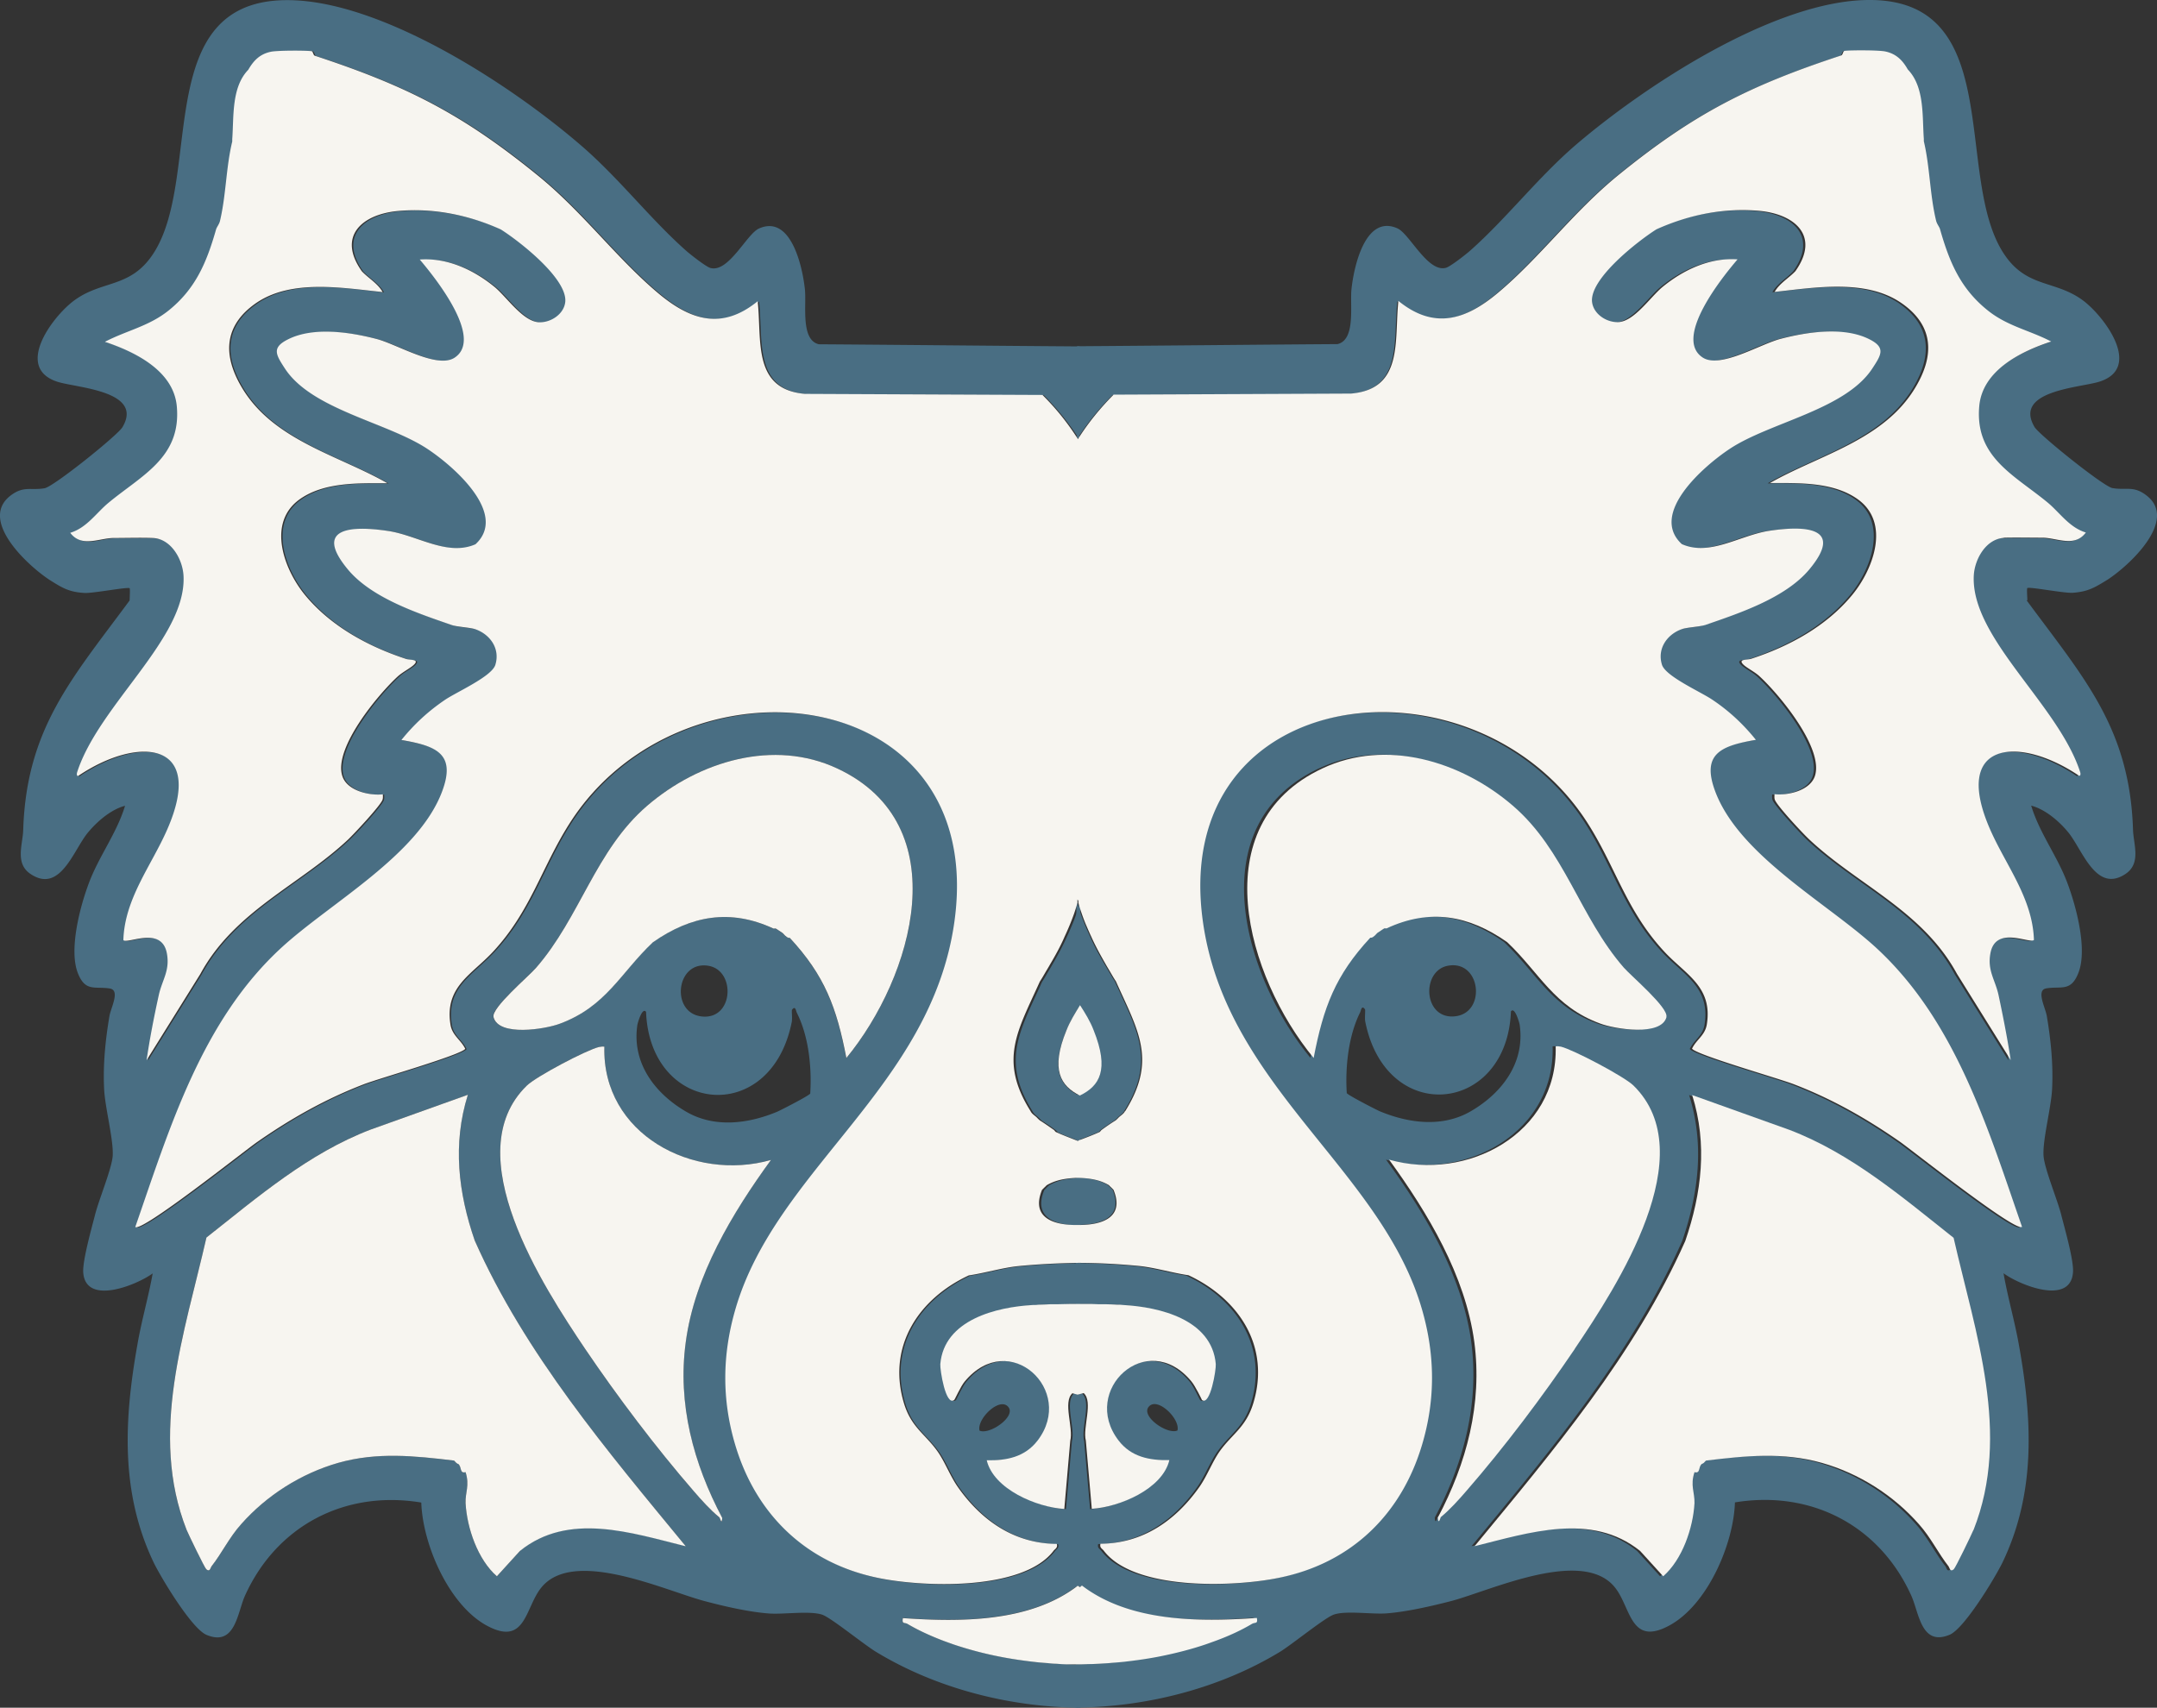 <?xml version="1.0" encoding="UTF-8"?>
<svg data-bbox="-0.001 0 141.262 111.86" viewBox="0 0 141.26 111.86" xmlns="http://www.w3.org/2000/svg" data-type="color">
    <rect x="0" y="0" width="141.26" height="111.86" fill="#333333" stroke="none"/>
    <g>
        <path d="m72.86 77.93-.15-.15s-.11-.1-.15-.15c-.64-.38-1.34-.46-2.07-.49v3.09h.06c1.69 0 3.02-.56 2.31-2.31Zm-2.32-36.49v-.02s0-.03-.03-.04v.09-.03zm-.03 12.5s0-.06.02-.09c0-.03 0-.06-.02-.09zm2.5 10.36c-.12-.18-.23-.37-.34-.56s-.23-.38-.34-.58c-.35-.59-.68-1.19-.95-1.82a17 17 0 0 1-.61-1.48c-.08-.24-.16-.47-.22-.71 0-.04-.02-.07-.03-.11 0-.04-.02-.07-.03-.11v6.85s.02.03.03.05c.34.53.67 1.06.89 1.64 1.05 2.61.38 3.66-.9 4.28h-.02v2.95h.06c.49-.18.96-.36 1.4-.56.05-.03.09-.11.15-.15.3-.21.6-.42.9-.61.06-.05.11-.1.16-.15.14-.16.35-.25.45-.45.8-1.28 1.11-2.35 1.11-3.36 0-1.65-.82-3.15-1.72-5.14v.02Zm-.15 13.63-.15-.15s-.11-.1-.15-.15c-.64-.38-1.34-.46-2.07-.49v3.09h.06c1.69 0 3.02-.56 2.31-2.31Zm-2.32-36.49v-.02s0-.03-.03-.04v.09-.03zm-.03 12.5s0-.06.02-.09c0-.03 0-.06-.02-.09zm2.5 10.36c-.12-.18-.23-.37-.34-.56s-.23-.38-.34-.58c-.35-.59-.68-1.19-.95-1.82a17 17 0 0 1-.61-1.48c-.08-.24-.16-.47-.22-.71 0-.04-.02-.07-.03-.11 0-.04-.02-.07-.03-.11v6.85s.02.03.03.05c.34.53.67 1.06.89 1.64 1.05 2.61.38 3.66-.9 4.28h-.02v2.95h.06c.49-.18.96-.36 1.4-.56.05-.03.09-.11.15-.15.3-.21.6-.42.9-.61.06-.05.11-.1.16-.15.14-.16.35-.25.45-.45.8-1.28 1.11-2.35 1.11-3.36 0-1.65-.82-3.15-1.72-5.14v.02Zm-.15 13.63-.15-.15s-.11-.1-.15-.15c-.64-.38-1.34-.46-2.07-.49v3.09h.06c1.69 0 3.02-.56 2.31-2.31Zm-2.32-36.49v-.02s0-.03-.03-.04v.09-.03zm-.03 12.5s0-.06.02-.09c0-.03 0-.06-.02-.09zm2.5 10.36c-.12-.18-.23-.37-.34-.56s-.23-.38-.34-.58c-.35-.59-.68-1.19-.95-1.82a17 17 0 0 1-.61-1.48c-.08-.24-.16-.47-.22-.71 0-.04-.02-.07-.03-.11 0-.04-.02-.07-.03-.11v6.85s.02.03.03.05c.34.53.67 1.06.89 1.64 1.05 2.61.38 3.66-.9 4.28h-.02v2.95h.06c.49-.18.96-.36 1.4-.56.05-.03.09-.11.15-.15.3-.21.6-.42.9-.61.06-.05.11-.1.16-.15.14-.16.35-.25.45-.45.8-1.28 1.11-2.35 1.11-3.36 0-1.65-.82-3.15-1.72-5.14v.02Zm-.15 13.63-.15-.15s-.11-.1-.15-.15c-.64-.38-1.34-.46-2.07-.49v3.09h.06c1.69 0 3.02-.56 2.31-2.31Zm-2.32-36.49v-.02s0-.03-.03-.04v.09-.03zm-.03 12.5s0-.06.02-.09c0-.03 0-.06-.02-.09zm2.5 10.36c-.12-.18-.23-.37-.34-.56s-.23-.38-.34-.58c-.35-.59-.68-1.19-.95-1.82a17 17 0 0 1-.61-1.48c-.08-.24-.16-.47-.22-.71 0-.04-.02-.07-.03-.11 0-.04-.02-.07-.03-.11v6.85s.02.03.03.05c.34.53.67 1.06.89 1.64 1.05 2.61.38 3.66-.9 4.28h-.02v2.95h.06c.49-.18.96-.36 1.4-.56.05-.03.09-.11.15-.15.3-.21.6-.42.9-.61.06-.05.11-.1.16-.15.14-.16.35-.25.45-.45.8-1.28 1.11-2.35 1.11-3.36 0-1.65-.82-3.15-1.72-5.14v.02Zm-.15 13.63-.15-.15s-.11-.1-.15-.15c-.64-.38-1.34-.46-2.07-.49v3.09h.06c1.69 0 3.02-.56 2.31-2.31Zm-2.32-36.49v-.02s0-.03-.03-.04v.09-.03zm-.03 12.5s0-.06.02-.09c0-.03 0-.06-.02-.09zm2.5 10.36c-.12-.18-.23-.37-.34-.56s-.23-.38-.34-.58c-.35-.59-.68-1.19-.95-1.82a17 17 0 0 1-.61-1.48c-.08-.24-.16-.47-.22-.71 0-.04-.02-.07-.03-.11 0-.04-.02-.07-.03-.11v6.85s.02.03.03.05c.34.53.67 1.06.89 1.64 1.05 2.61.38 3.66-.9 4.28h-.02v2.95h.06c.49-.18.96-.36 1.4-.56.05-.03.09-.11.15-.15.3-.21.6-.42.9-.61.06-.05.11-.1.16-.15.14-.16.35-.25.45-.45.8-1.28 1.11-2.35 1.11-3.36 0-1.65-.82-3.15-1.72-5.14v.02Zm-.15 13.63-.15-.15s-.11-.1-.15-.15c-.64-.38-1.34-.46-2.07-.49v3.09h.06c1.69 0 3.02-.56 2.31-2.31Zm-2.32-36.49v-.02s0-.03-.03-.04v.09-.03zm-.03 12.5s0-.06.02-.09c0-.03 0-.06-.02-.09zm2.5 10.36c-.12-.18-.23-.37-.34-.56s-.23-.38-.34-.58c-.35-.59-.68-1.19-.95-1.82a17 17 0 0 1-.61-1.48c-.08-.24-.16-.47-.22-.71 0-.04-.02-.07-.03-.11 0-.04-.02-.07-.03-.11v6.85s.02.03.03.05c.34.53.67 1.06.89 1.64 1.05 2.61.38 3.66-.9 4.28h-.02v2.95h.06c.49-.18.96-.36 1.4-.56.05-.03.09-.11.15-.15.3-.21.6-.42.9-.61.06-.05.11-.1.16-.15.14-.16.35-.25.45-.45.8-1.28 1.11-2.35 1.11-3.36 0-1.65-.82-3.15-1.72-5.14v.02Zm-.15 13.63-.15-.15s-.11-.1-.15-.15c-.64-.38-1.34-.46-2.07-.49v3.09h.06c1.69 0 3.02-.56 2.31-2.31Zm-2.32-36.49v-.02s0-.03-.03-.04v.09-.03zm-.03 12.5s0-.06.02-.09c0-.03 0-.06-.02-.09zm2.5 10.36c-.12-.18-.23-.37-.34-.56s-.23-.38-.34-.58c-.35-.59-.68-1.19-.95-1.82a17 17 0 0 1-.61-1.48c-.08-.24-.16-.47-.22-.71 0-.04-.02-.07-.03-.11 0-.04-.02-.07-.03-.11v6.85s.02.03.03.05c.34.53.67 1.06.89 1.64 1.05 2.61.38 3.66-.9 4.28h-.02v2.95h.06c.49-.18.96-.36 1.4-.56.05-.03.09-.11.15-.15.3-.21.6-.42.9-.61.06-.05.11-.1.16-.15.14-.16.35-.25.45-.45.8-1.28 1.11-2.35 1.11-3.36 0-1.65-.82-3.15-1.72-5.14v.02Zm-.15 13.63-.15-.15s-.11-.1-.15-.15c-.64-.38-1.34-.46-2.07-.49v3.09h.06c1.69 0 3.02-.56 2.31-2.31Zm59.91-38.61c0-.17-.05-.77 0-.8.11-.1 2.4.34 2.95.31 1.04-.07 1.48-.36 2.27-.84 1.39-.89 4.69-3.9 2.59-5.53-.86-.67-1.33-.33-2.24-.49-.58-.1-4.79-3.48-5.1-4-1.41-2.39 2.98-2.57 4.25-2.97 2.8-.89.41-4.16-1.01-5.27-1.88-1.44-3.78-.8-5.3-3.19-3.29-5.17.36-17.1-9.41-16.52-6.01.37-13.97 5.56-18.49 9.4-2.53 2.16-4.59 4.86-6.98 6.98-.28.25-1.31 1.06-1.6 1.14-1.19.34-2.39-2.23-3.18-2.58-2.12-.95-2.86 2.55-3.01 3.96-.12 1.02.3 3.34-.92 3.62-5.69.04-11.38.1-17.06.14v6.13-.03c.67-1.06 1.46-2.04 2.33-2.9l15.55-.07c3.46-.3 2.82-3.5 3.1-6.07 2.34 1.91 4.4 1.25 6.52-.53 2.73-2.3 4.92-5.29 7.81-7.65 4.98-4.06 8.59-5.9 14.67-7.9.11-.03.11-.28.22-.3.47-.05 2.24-.05 2.66.04.73.15 1.14.59 1.48 1.18 1.11 1.15.94 3.06 1.05 4.54v.16c.41 1.69.4 3.49.8 5.19.05.23.21.4.26.57.61 2.14 1.33 3.88 3.11 5.31 1.3 1.04 2.73 1.3 4.17 2.05-1.98.66-4.5 1.89-4.71 4.23-.3 3.35 2.3 4.51 4.47 6.31.8.66 1.42 1.64 2.51 1.97-.74.98-1.86.36-2.81.34-.78 0-1.85-.03-2.58 0-1.21.03-1.98 1.4-2.03 2.49-.2 4.07 5.55 8.44 6.97 12.86.03.1.03.26-.08.23-3.92-2.64-8.39-2.31-5.81 3.54 1.03 2.35 2.78 4.51 2.86 7.22-.28.28-2.51-.96-2.85.87-.21 1.14.31 1.73.53 2.73.31 1.41.59 2.84.8 4.27l-3.52-5.65c-2.24-4.13-6.51-5.83-9.68-8.81-.41-.39-2.11-2.21-2.25-2.6a.9.9 0 0 1-.02-.36c.89.1 2.35-.24 2.65-1.2.59-1.82-2.35-5.35-3.64-6.53-.31-.28-.81-.53-1.04-.75-.41-.39.25-.3.51-.39 2.47-.81 4.92-2.14 6.6-4.17 1.4-1.69 2.52-4.74.37-6.28-1.61-1.15-3.9-1.06-5.75-1.06 3.22-1.84 7.46-2.8 9.52-6.25 1.27-2.12 1.2-4.07-.91-5.54-2.32-1.6-5.67-1-8.3-.73.31-.56.95-.92 1.36-1.36 1.63-2.29 0-3.73-2.36-3.95-2.33-.21-4.63.26-6.74 1.21-1.19.75-4.36 3.21-4.22 4.74.08.8.94 1.37 1.72 1.34 1.04-.05 2.09-1.62 2.88-2.29 1.37-1.13 3.1-1.95 4.93-1.82-.96 1.13-4.22 5.16-2.28 6.43 1.14.75 3.77-.89 5.12-1.23 1.74-.45 4.13-.81 5.79.03 1.08.54.79 1 .22 1.88-1.76 2.74-6.77 3.56-9.39 5.32-1.67 1.11-5.27 4.23-3.11 6.22 1.84.81 3.81-.59 5.72-.87 2.34-.35 4.96-.26 2.62 2.54-1.57 1.87-4.59 2.86-6.78 3.62-.35.12-1.19.16-1.53.27-.98.33-1.66 1.27-1.33 2.34.24.77 2.55 1.78 3.31 2.3 1.09.74 2.02 1.6 2.84 2.62-2.25.39-3.62.87-2.65 3.41 1.58 4.15 7.27 7.24 10.46 10.15 5.26 4.8 7.36 11.83 9.62 18.34-.43.36-7.16-5-7.99-5.57-2.21-1.54-4.46-2.81-6.98-3.78-.98-.38-6.35-1.91-6.64-2.32.29-.6.86-.87.97-1.6.39-2.47-1.4-3.26-2.79-4.76-2.46-2.65-3.17-5.5-4.99-8.37-7.29-11.53-27.46-9.46-25.22 6.43 1.53 10.84 11.73 16.2 14.36 25.43.84 2.94.87 5.84 0 8.78-1.34 4.54-4.59 7.72-9.24 8.72-2.93.64-9.58.91-11.61-1.74-.11-.15-.29-.19-.22-.46 2.78-.02 4.94-1.53 6.49-3.74.5-.72.84-1.64 1.32-2.32.81-1.14 1.71-1.57 2.19-3.12 1.14-3.73-.93-6.87-4.24-8.41-1.05-.15-2.22-.51-3.26-.61-1.13-.11-2.56-.19-3.96-.21v2.69h.48c.3 0 .59 0 .87.02h.47c.27 0 .53.02.78.03.13 0 .26 0 .38.02 2.39.13 5.82.95 6.07 3.87.03.35-.36 2.77-.91 2.35-.05-.04-.42-.89-.69-1.21-2.9-3.5-7.29.58-4.77 3.87.82 1.08 2.03 1.32 3.33 1.29-.45 1.9-3.28 3.08-5.08 3.19L71 94.38c-.22-.84.5-2.54-.14-3.11l-.39.1h-.02v12.58s.02 0 .03-.02c.02 0 .03-.02.05-.02.03-.03.07-.04.1-.06 3.13 2.39 7.66 2.38 11.45 2.12.08.41-.11.27-.3.38-.72.43-1.52.8-2.39 1.12-.22.08-.44.16-.67.24-.94.32-1.96.58-3.01.79-.76.15-1.53.26-2.33.35-.27.03-.54.05-.8.07-.18.02-.36.03-.55.04-.26.02-.51.03-.76.04-.28 0-.55.02-.82.02v2.83h.08c4.69-.05 9.4-1.3 13.26-3.63.8-.48 3.03-2.31 3.59-2.47.81-.26 2.46 0 3.42-.07 1.33-.1 3.02-.49 4.32-.83 2.6-.71 8.62-3.52 10.68-.82 1.02 1.33.99 3.82 3.53 2.44 2.49-1.35 4.2-5.32 4.29-8.06 5-.82 9.48 1.52 11.55 6.11.51 1.12.64 3.34 2.51 2.56.96-.4 2.96-3.71 3.46-4.73 2.21-4.6 1.95-9.39 1.07-14.29-.28-1.57-.73-3.1-1-4.66 1.02.76 4.41 2.15 4.55-.08.05-.8-.56-2.9-.78-3.78-.26-1-1.09-2.99-1.15-3.83-.07-1.03.5-3.16.56-4.37.08-1.63-.08-3.21-.35-4.81-.1-.55-.71-1.67-.03-1.79.99-.16 1.63.25 2.12-1.06.57-1.53-.15-4.26-.72-5.79-.65-1.78-1.84-3.3-2.39-5.12.92.24 1.83 1.02 2.42 1.74.94 1.13 1.82 4.05 3.78 2.72 1.01-.7.5-1.93.47-2.87-.21-6.66-3.2-9.93-6.97-15.04zM75.21 92.17c.55-.74 2.1.77 1.9 1.53-.65.29-2.37-.9-1.9-1.53m11.2-41.85c4.15-1.95 9.04-.5 12.46 2.44 3.4 2.92 4.38 7.29 7.27 10.61.49.56 2.94 2.63 2.79 3.23-.33 1.3-3.4.79-4.33.44-3.06-1.12-3.98-3.33-6.11-5.34-2.51-1.76-5.06-2.22-7.89-.9-.04.02-.11-.02-.15 0-.07.03-.34.23-.46.3-.05.04-.09.11-.15.16-.09.06-.15.17-.31.15-2.29 2.47-3.07 4.55-3.71 7.88-4.38-5.32-7.3-15.28.58-18.97zm8.96 16.24c-2.15.32-2.34-2.95-.56-3.3 2.15-.41 2.54 3 .56 3.3m-7.17 5.06c-.11-1.7.1-3.75.87-5.3.06-.1.09-.52.32-.21.04.05-.03.6.02.81 1.37 6.86 9.28 6.05 9.54-.67.25-.34.55.74.57.86.37 2.49-1.15 4.49-3.2 5.68-1.84 1.07-4.04.8-5.96 0-.29-.13-2.12-1.07-2.16-1.19zm5.95 27.76s-.15.56-.19.03c1.89-3.57 2.93-7.46 2.39-11.52-.59-4.35-3.05-8.45-5.58-11.93 5.1 1.45 11.07-1.7 10.91-7.42.12-.02.23 0 .35.02.81.2 4.12 1.94 4.74 2.54 4.58 4.48-1.06 13.13-3.84 17.25-2.12 3.13-4.61 6.44-7.09 9.29-.52.6-1.07 1.22-1.69 1.73Zm34.89.83c-.13.32-1.18 2.49-1.29 2.58-.24.21-.27-.1-.34-.19-.67-.85-1.16-1.89-1.94-2.76-1.67-1.9-3.92-3.33-6.36-4.02-2.55-.72-4.99-.46-7.58-.15-.05.03-.1.11-.15.15s-.09.06-.13.07c-.25.21-.07.64-.48.54-.29.87.02 1.32 0 2.03-.09 1.63-.8 3.7-2.05 4.79l-1.51-1.66c-3.18-2.56-7.29-1.19-10.84-.31 5.11-6.2 10.51-12.58 13.8-20 1.07-3.13 1.46-6.33.45-9.55l6.37 2.28c4.06 1.55 7.38 4.4 10.75 7.07 1.42 6.24 3.79 12.84 1.3 19.15zM72.86 77.93l-.15-.15s-.11-.1-.15-.15c-.64-.38-1.34-.46-2.07-.49v3.09h.06c1.69 0 3.02-.56 2.31-2.31Zm-2.3-3.23c.49-.18.96-.36 1.4-.56.05-.03.09-.11.15-.15.3-.21.6-.42.9-.61.06-.05.11-.1.16-.15.14-.16.35-.25.45-.45.8-1.28 1.11-2.35 1.11-3.36 0-1.65-.82-3.15-1.72-5.14-.12-.18-.23-.37-.34-.56s-.23-.38-.34-.58c-.35-.59-.68-1.19-.95-1.82a17 17 0 0 1-.61-1.48c-.08-.24-.16-.47-.22-.71 0-.04-.02-.07-.03-.11 0-.04-.02-.07-.03-.11v6.85s.02.03.03.05c.34.53.67 1.06.89 1.64 1.05 2.61.38 3.66-.9 4.28h-.02v2.95h.06v.02Zm-.02-33.26v-.02s0-.03-.03-.04v.09-.03zm-.03 12.32v.18s0-.06.02-.09c0-.03 0-.06-.02-.09m2.35 24.17-.15-.15s-.11-.1-.15-.15c-.64-.38-1.34-.46-2.07-.49v3.09h.06c1.69 0 3.02-.56 2.31-2.31Zm.15-13.63c-.12-.18-.23-.37-.34-.56s-.23-.38-.34-.58c-.35-.59-.68-1.19-.95-1.82a17 17 0 0 1-.61-1.48c-.08-.24-.16-.47-.22-.71 0-.04-.02-.07-.03-.11 0-.04-.02-.07-.03-.11v6.85s.02.03.03.05c.34.53.67 1.06.89 1.64 1.05 2.61.38 3.66-.9 4.28h-.02v2.95h.06c.49-.18.96-.36 1.4-.56.05-.03.09-.11.15-.15.3-.21.6-.42.9-.61.06-.05.11-.1.16-.15.14-.16.35-.25.45-.45.8-1.28 1.11-2.35 1.11-3.36 0-1.65-.82-3.15-1.72-5.14v.02Zm-2.47-22.86v-.02s0-.03-.03-.04v.09-.03zm-.03 12.5s0-.06.02-.09c0-.03 0-.06-.02-.09zm2.35 23.99-.15-.15s-.11-.1-.15-.15c-.64-.38-1.34-.46-2.07-.49v3.09h.06c1.69 0 3.02-.56 2.31-2.31Zm.15-13.63c-.12-.18-.23-.37-.34-.56s-.23-.38-.34-.58c-.35-.59-.68-1.19-.95-1.82a17 17 0 0 1-.61-1.48c-.08-.24-.16-.47-.22-.71 0-.04-.02-.07-.03-.11 0-.04-.02-.07-.03-.11v6.85s.02.03.03.05c.34.53.67 1.06.89 1.64 1.05 2.61.38 3.66-.9 4.28h-.02v2.95h.06c.49-.18.96-.36 1.4-.56.05-.03.09-.11.15-.15.3-.21.6-.42.9-.61.06-.05.11-.1.16-.15.14-.16.35-.25.45-.45.8-1.28 1.11-2.35 1.11-3.36 0-1.65-.82-3.15-1.72-5.14v.02Zm-2.47-22.86v-.02s0-.03-.03-.04v.09-.03zm-.03 12.5s0-.06.02-.09c0-.03 0-.06-.02-.09zm2.35 23.99-.15-.15s-.11-.1-.15-.15c-.64-.38-1.34-.46-2.07-.49v3.09h.06c1.69 0 3.02-.56 2.31-2.31Zm.15-13.63c-.12-.18-.23-.37-.34-.56s-.23-.38-.34-.58c-.35-.59-.68-1.19-.95-1.82a17 17 0 0 1-.61-1.48c-.08-.24-.16-.47-.22-.71 0-.04-.02-.07-.03-.11 0-.04-.02-.07-.03-.11v6.85s.02.03.03.05c.34.53.67 1.06.89 1.64 1.05 2.61.38 3.66-.9 4.28h-.02v2.95h.06c.49-.18.96-.36 1.4-.56.05-.03.09-.11.15-.15.3-.21.6-.42.9-.61.06-.05.11-.1.16-.15.14-.16.35-.25.45-.45.8-1.28 1.11-2.35 1.11-3.36 0-1.65-.82-3.15-1.72-5.14v.02Zm-2.47-22.86v-.02s0-.03-.03-.04v.09-.03zm-.03 12.5s0-.06.02-.09c0-.03 0-.06-.02-.09zm2.35 23.99-.15-.15s-.11-.1-.15-.15c-.64-.38-1.34-.46-2.07-.49v3.09h.06c1.69 0 3.02-.56 2.31-2.31Zm.15-13.63c-.12-.18-.23-.37-.34-.56s-.23-.38-.34-.58c-.35-.59-.68-1.19-.95-1.82a17 17 0 0 1-.61-1.48c-.08-.24-.16-.47-.22-.71 0-.04-.02-.07-.03-.11 0-.04-.02-.07-.03-.11v6.85s.02.03.03.05c.34.53.67 1.06.89 1.64 1.05 2.61.38 3.66-.9 4.28h-.02v2.95h.06c.49-.18.96-.36 1.4-.56.05-.03.09-.11.15-.15.3-.21.6-.42.9-.61.06-.05.11-.1.16-.15.14-.16.35-.25.45-.45.8-1.28 1.11-2.35 1.11-3.36 0-1.65-.82-3.15-1.72-5.14v.02Zm-2.47-22.86v-.02s0-.03-.03-.04v.09-.03zm-.03 12.5s0-.06.02-.09c0-.03 0-.06-.02-.09zm2.35 23.99-.15-.15s-.11-.1-.15-.15c-.64-.38-1.34-.46-2.07-.49v3.09h.06c1.69 0 3.02-.56 2.31-2.31Zm.15-13.63c-.12-.18-.23-.37-.34-.56s-.23-.38-.34-.58c-.35-.59-.68-1.19-.95-1.82a17 17 0 0 1-.61-1.48c-.08-.24-.16-.47-.22-.71 0-.04-.02-.07-.03-.11 0-.04-.02-.07-.03-.11v6.85s.02.03.03.05c.34.53.67 1.06.89 1.64 1.05 2.61.38 3.66-.9 4.28h-.02v2.95h.06c.49-.18.96-.36 1.4-.56.05-.03.09-.11.15-.15.3-.21.6-.42.9-.61.06-.05.11-.1.16-.15.14-.16.35-.25.45-.45.8-1.28 1.11-2.35 1.11-3.36 0-1.65-.82-3.15-1.72-5.14v.02Zm-2.47-22.86v-.02s0-.03-.03-.04v.09-.03zm-.03 12.5s0-.06.02-.09c0-.03 0-.06-.02-.09zm2.35 23.99-.15-.15s-.11-.1-.15-.15c-.64-.38-1.34-.46-2.07-.49v3.09h.06c1.69 0 3.02-.56 2.31-2.31Z" fill="#496e83" data-color="1"/>
        <path d="M129.24 100.21c-.13.32-1.18 2.49-1.29 2.58-.24.21-.27-.1-.34-.19-.67-.85-1.16-1.89-1.94-2.76-1.67-1.9-3.92-3.33-6.36-4.02-2.55-.72-4.99-.46-7.58-.15-.05.03-.1.11-.15.15s-.09.06-.13.07c-.25.21-.07.64-.48.54-.29.87.02 1.32 0 2.03-.09 1.63-.8 3.7-2.05 4.79l-1.51-1.66c-3.18-2.56-7.29-1.19-10.84-.31 5.11-6.2 10.51-12.58 13.8-20 1.07-3.13 1.46-6.33.45-9.55l6.37 2.28c4.06 1.55 7.38 4.4 10.75 7.07 1.42 6.24 3.79 12.84 1.3 19.15z" fill="#f7f5f0" data-color="2"/>
        <path d="M103.13 88.36c-2.12 3.13-4.61 6.44-7.09 9.29-.52.6-1.07 1.22-1.69 1.73 0 0-.15.56-.19.03 1.89-3.57 2.93-7.46 2.39-11.52-.59-4.35-3.05-8.45-5.58-11.93 5.1 1.45 11.07-1.7 10.91-7.42.12-.02.23 0 .35.02.81.2 4.12 1.94 4.74 2.54 4.58 4.48-1.06 13.13-3.84 17.25Z" fill="#f7f5f0" data-color="2"/>
        <path d="M109.14 66.61c-.33 1.3-3.4.79-4.33.44-3.06-1.12-3.98-3.33-6.11-5.34-2.51-1.76-5.06-2.22-7.89-.9-.04.02-.11-.02-.15 0-.07.03-.34.23-.46.3-.05.04-.09.11-.15.16-.09.06-.15.17-.31.15-2.29 2.47-3.07 4.55-3.71 7.88-4.38-5.32-7.3-15.28.58-18.97 4.15-1.95 9.04-.5 12.46 2.44 3.4 2.92 4.38 7.29 7.27 10.61.49.56 2.94 2.63 2.79 3.23z" fill="#f7f5f0" data-color="2"/>
        <path d="M70.7 77.16c-.71.03-1.39.12-2.01.49-.04.05-.12.1-.15.15l-.15.15c-.73 1.77.65 2.33 2.37 2.31v-3.09h-.06Zm.05-23.22v-.19s-.02.07-.02.1 0 .06.02.09m-.02-12.52v.02h.02v.02-.07s0 .02-.02.03m0 17.63s-.02.08-.03.11c-.06.24-.14.48-.22.72-.1.29-.21.58-.33.85-.09.21-.18.42-.28.63-.28.63-.61 1.23-.95 1.82-.11.2-.23.39-.34.58s-.22.38-.34.56c-1.44 3.21-2.71 5.14-.61 8.49.1.21.31.3.45.46.05.05.1.1.16.15.31.19.61.4.9.61.06.04.1.12.15.15.44.2.91.38 1.4.56h.02s.03 0 .04.02v-2.95s-.03 0-.04-.02c-1.26-.63-1.94-1.68-.88-4.27.23-.59.56-1.11.89-1.65 0 0 .02-.03.03-.04v-6.85l-.03.1v-.03Zm-.03 18.11c-.71.03-1.39.12-2.01.49-.04.05-.12.1-.15.15l-.15.15c-.73 1.77.65 2.33 2.37 2.31v-3.09h-.06Zm0 5.58c-1.38.02-2.78.1-3.9.21-1.04.1-2.21.46-3.26.61-3.31 1.54-5.39 4.68-4.24 8.41.48 1.55 1.37 1.98 2.19 3.12.48.68.82 1.6 1.32 2.32 1.55 2.21 3.71 3.72 6.49 3.74.07.27-.11.31-.22.46-2.03 2.65-8.68 2.38-11.61 1.74-4.65-.99-7.9-4.17-9.24-8.72-.87-2.94-.84-5.84 0-8.78 2.63-9.23 12.83-14.59 14.36-25.43 2.24-15.89-17.93-17.96-25.22-6.43-1.82 2.87-2.52 5.71-4.99 8.37-1.39 1.5-3.18 2.29-2.79 4.76.11.73.69 1 .97 1.6-.29.41-5.65 1.94-6.64 2.32-2.51.96-4.77 2.24-6.98 3.78-.83.58-7.56 5.93-7.99 5.57 2.26-6.52 4.36-13.54 9.62-18.34 3.19-2.9 8.88-5.99 10.46-10.15.96-2.53-.41-3.02-2.65-3.41.82-1.02 1.75-1.89 2.84-2.62.76-.52 3.07-1.53 3.31-2.3.33-1.06-.35-2.01-1.33-2.34-.34-.11-1.18-.15-1.53-.27-2.19-.76-5.21-1.75-6.78-3.62-2.34-2.8.29-2.89 2.62-2.54 1.92.29 3.89 1.69 5.72.87 2.16-1.99-1.44-5.11-3.11-6.22-2.62-1.76-7.63-2.57-9.39-5.32-.57-.87-.86-1.34.22-1.88 1.66-.84 4.05-.48 5.79-.03 1.35.34 3.98 1.98 5.12 1.23 1.95-1.27-1.31-5.3-2.28-6.43 1.83-.13 3.56.69 4.93 1.82.8.67 1.84 2.24 2.88 2.29.78.03 1.64-.54 1.72-1.34.14-1.53-3.03-3.99-4.22-4.74-2.11-.95-4.41-1.42-6.74-1.21-2.35.22-3.98 1.66-2.36 3.95.41.44 1.05.8 1.36 1.36-2.62-.28-5.98-.87-8.3.73-2.12 1.46-2.19 3.42-.91 5.54 2.06 3.45 6.3 4.41 9.52 6.25-1.86 0-4.14-.09-5.75 1.06-2.16 1.54-1.03 4.59.37 6.28 1.68 2.04 4.12 3.36 6.6 4.17.26.09.91 0 .51.39-.23.22-.74.47-1.04.75-1.29 1.18-4.22 4.71-3.64 6.53.31.96 1.76 1.3 2.65 1.2 0 .12.02.24-.02.36-.14.4-1.84 2.22-2.25 2.6-3.17 2.98-7.44 4.68-9.68 8.81l-3.52 5.65c.22-1.43.5-2.86.8-4.27.22-1 .74-1.59.53-2.73-.34-1.84-2.57-.6-2.85-.87.08-2.71 1.83-4.88 2.86-7.22 2.57-5.84-1.9-6.18-5.81-3.54-.11.03-.11-.13-.08-.23 1.42-4.42 7.16-8.78 6.97-12.86-.05-1.09-.81-2.46-2.03-2.49-.74-.02-1.81 0-2.58 0-.95.02-2.08.65-2.81-.34 1.09-.33 1.71-1.31 2.51-1.97 2.18-1.8 4.77-2.96 4.47-6.31-.21-2.35-2.73-3.58-4.71-4.23 1.44-.75 2.87-1 4.17-2.05 1.78-1.43 2.5-3.17 3.11-5.31.05-.17.21-.34.26-.57.41-1.7.4-3.5.8-5.19v-.16c.11-1.48-.06-3.39 1.05-4.54.34-.6.76-1.03 1.48-1.18.43-.09 2.2-.09 2.66-.04.11.02.11.27.22.3 6.08 2 9.69 3.84 14.67 7.9 2.89 2.37 5.08 5.36 7.81 7.65 2.12 1.78 4.18 2.43 6.52.53.28 2.57-.36 5.77 3.1 6.07l15.55.07c.86.86 1.66 1.84 2.33 2.9v.03-6.13h-.02c-5.67-.04-11.36-.1-17.04-.14-1.22-.28-.8-2.59-.92-3.62-.15-1.4-.89-4.91-3.01-3.96-.8.36-1.99 2.92-3.18 2.58-.29-.08-1.32-.89-1.6-1.14-2.39-2.12-4.44-4.82-6.98-6.98C33.46 5.59 25.5.4 19.49.03c-9.77-.59-6.12 11.35-9.41 16.52-1.52 2.39-3.42 1.75-5.3 3.19-1.42 1.1-3.82 4.37-1.01 5.27 1.27.4 5.66.59 4.25 2.97-.31.53-4.52 3.91-5.1 4-.9.16-1.37-.18-2.24.49-2.1 1.63 1.2 4.63 2.59 5.53.79.49 1.22.78 2.27.84.55.03 2.84-.41 2.95-.31.04.04 0 .64 0 .8-3.77 5.11-6.76 8.38-6.97 15.04-.03.94-.55 2.18.47 2.87 1.96 1.33 2.83-1.59 3.78-2.72.6-.72 1.5-1.5 2.42-1.74-.55 1.82-1.74 3.34-2.39 5.12-.57 1.53-1.28 4.26-.72 5.79.49 1.31 1.12.9 2.12 1.06.68.12.07 1.24-.03 1.79-.27 1.6-.43 3.18-.35 4.81.06 1.21.63 3.34.56 4.37-.06.83-.89 2.82-1.15 3.83-.22.87-.82 2.98-.78 3.78.14 2.23 3.53.83 4.55.08-.28 1.56-.73 3.09-1 4.66-.87 4.9-1.13 9.69 1.07 14.29.5 1.02 2.49 4.33 3.46 4.73 1.88.78 2.01-1.44 2.51-2.56 2.07-4.59 6.55-6.94 11.55-6.11.09 2.74 1.8 6.71 4.29 8.06 2.53 1.37 2.5-1.11 3.53-2.44 2.07-2.69 8.08.12 10.68.82 1.3.35 2.99.74 4.32.83.95.06 2.6-.19 3.42.07.56.17 2.79 2 3.59 2.47 3.88 2.34 8.62 3.59 13.34 3.63v-2.83h-.08c-.25 0-.5 0-.75-.02-.25 0-.5-.02-.76-.04-.19 0-.37-.02-.55-.04-.27-.02-.54-.04-.8-.07-.8-.09-1.57-.2-2.33-.35a24 24 0 0 1-3.01-.79c-.23-.08-.45-.16-.67-.24-.87-.33-1.68-.7-2.39-1.12-.19-.11-.38.03-.3-.38 3.79.26 8.32.28 11.45-2.12.03.02.07.03.1.06h.03s.03.02.05.03V91.37h-.08l-.33-.1c-.64.57.08 2.27-.14 3.11l-.39 4.47c-1.8-.11-4.63-1.29-5.08-3.19 1.3.03 2.5-.21 3.33-1.29 2.52-3.29-1.87-7.36-4.77-3.87-.27.32-.64 1.17-.69 1.21-.56.43-.94-2-.91-2.35.25-2.91 3.69-3.74 6.07-3.87.12 0 .25 0 .38-.02.25 0 .51-.02.78-.03h.47c.29 0 .58-.02.87-.02h.49v-2.69h-.08.03ZM53.06 71.63c-.04.12-1.87 1.06-2.16 1.19-1.92.8-4.12 1.07-5.96 0-2.05-1.19-3.57-3.19-3.2-5.68.02-.13.32-1.2.57-.86.26 6.72 8.17 7.52 9.54.67.05-.22-.02-.77.02-.81.23-.31.26.11.32.21.78 1.55.98 3.6.87 5.3zm-6.62-8.36c1.78.35 1.59 3.62-.56 3.3-1.99-.3-1.59-3.71.56-3.3m-11.33.12c2.89-3.32 3.88-7.69 7.27-10.61 3.42-2.94 8.31-4.39 12.46-2.44 7.88 3.69 4.96 13.65.58 18.97-.64-3.33-1.42-5.41-3.71-7.88-.16.02-.22-.09-.31-.15-.06-.05-.1-.12-.15-.16-.12-.07-.39-.27-.46-.3-.04-.02-.11.02-.15 0-2.83-1.31-5.38-.85-7.89.9-2.13 2.01-3.05 4.21-6.11 5.34-.93.35-4 .86-4.33-.44-.15-.6 2.31-2.67 2.79-3.23zm-1.06 38.2-1.51 1.66c-1.25-1.09-1.96-3.16-2.05-4.79-.03-.71.28-1.15 0-2.03-.41.1-.23-.33-.48-.54-.04 0-.08-.03-.13-.07s-.1-.12-.15-.15c-2.59-.31-5.03-.57-7.58.15-2.44.7-4.69 2.13-6.36 4.02-.78.87-1.27 1.91-1.94 2.76-.07.09-.1.4-.34.19-.11-.09-1.16-2.27-1.29-2.58-2.48-6.31-.12-12.91 1.3-19.15 3.37-2.66 6.69-5.52 10.75-7.07l6.37-2.28c-1.01 3.22-.63 6.42.45 9.55 3.29 7.42 8.7 13.8 13.8 20-3.55-.88-7.66-2.26-10.84.31zm13.06-2.2c-.62-.51-1.17-1.13-1.69-1.73-2.47-2.85-4.97-6.16-7.09-9.29-2.77-4.12-8.42-12.77-3.84-17.25.62-.61 3.93-2.35 4.74-2.54.12-.02.23-.04.35-.02-.16 5.72 5.81 8.87 10.91 7.42-2.53 3.48-5 7.57-5.58 11.93-.55 4.05.5 7.95 2.39 11.52-.04.53-.14 0-.19-.03Zm18.94-7.21c.47.63-1.25 1.82-1.9 1.53-.2-.77 1.35-2.27 1.9-1.53m4.65-15.02c-.71.03-1.39.12-2.01.49-.04.05-.12.1-.15.15l-.15.15c-.73 1.77.65 2.33 2.37 2.31v-3.09h-.06Z" fill="#496e83" data-color="1"/>
        <path d="M82.02 106.35c-.72.43-1.52.8-2.39 1.12-.22.08-.44.16-.67.24-.94.32-1.96.58-3.01.79-.76.15-1.53.26-2.33.35-.27.03-.54.05-.8.07-.18.02-.36.03-.55.04-.26.02-.51.03-.76.04-.28 0-.55.02-.82.02h-.75c-.25 0-.5-.02-.76-.04-.19 0-.37-.02-.55-.04-.27-.02-.54-.04-.8-.07-.8-.09-1.57-.2-2.33-.35a24 24 0 0 1-3.01-.79c-.23-.08-.45-.16-.67-.24-.87-.33-1.68-.7-2.39-1.12-.19-.11-.38.03-.3-.38 3.79.26 8.32.28 11.45-2.12.03.02.07.03.1.06v.03s.02 0 .03-.02c.02 0 .03.02.05.03v-.05s.07-.04.1-.06c3.13 2.39 7.66 2.38 11.45 2.12.08.41-.11.27-.3.38h.01Z" fill="#f7f5f0" data-color="2"/>
        <path d="M78.71 91.69s-.42-.89-.69-1.21c-2.9-3.5-7.29.58-4.77 3.87.82 1.08 2.03 1.32 3.33 1.29-.45 1.9-3.28 3.08-5.08 3.19l-.39-4.47c-.22-.84.5-2.54-.14-3.11l-.39.1h-.02l-.33-.09c-.64.57.08 2.27-.14 3.11l-.39 4.47c-1.8-.11-4.63-1.29-5.08-3.19 1.3.03 2.5-.21 3.33-1.29 2.52-3.29-1.87-7.36-4.77-3.87-.27.32-.64 1.17-.69 1.21-.56.43-.94-2-.91-2.35.25-2.91 3.69-3.74 6.07-3.87.12 0 .25 0 .38-.02.25 0 .51-.02.78-.03h.47c.29 0 .58-.02.87-.02h.9c.3 0 .59 0 .87.02h.47c.27 0 .53.02.78.03.13 0 .26 0 .38.02 2.39.13 5.82.95 6.07 3.87.03.35-.36 2.77-.91 2.35Z" fill="#f7f5f0" data-color="2"/>
        <path d="M44.89 101.28c-3.55-.88-7.66-2.26-10.84.31l-1.51 1.66c-1.25-1.09-1.96-3.16-2.05-4.79-.03-.71.28-1.15 0-2.03-.41.1-.23-.33-.48-.54-.04 0-.08-.03-.13-.07s-.1-.12-.15-.15c-2.59-.31-5.03-.57-7.58.15-2.44.7-4.69 2.13-6.36 4.02-.78.87-1.27 1.91-1.94 2.76-.07.09-.1.4-.34.19-.11-.09-1.16-2.27-1.29-2.58-2.48-6.31-.12-12.91 1.3-19.15 3.37-2.66 6.69-5.52 10.75-7.07l6.37-2.28c-1.01 3.22-.63 6.42.45 9.55 3.29 7.42 8.7 13.8 13.8 20z" fill="#f7f5f0" data-color="2"/>
        <path d="M47.3 99.42c-.04.53-.14 0-.19-.03-.62-.51-1.17-1.13-1.69-1.73-2.47-2.85-4.97-6.16-7.09-9.29-2.77-4.12-8.42-12.77-3.84-17.25.62-.61 3.93-2.35 4.74-2.54.12-.02.23-.04.35-.02-.16 5.72 5.81 8.87 10.91 7.42-2.53 3.48-5 7.57-5.58 11.93-.55 4.05.5 7.95 2.39 11.52Z" fill="#f7f5f0" data-color="2"/>
        <path d="M55.43 69.31c-.64-3.33-1.42-5.41-3.71-7.88-.16.02-.22-.09-.31-.15-.06-.05-.1-.12-.15-.16-.12-.07-.39-.27-.46-.3-.04-.02-.11.02-.15 0-2.83-1.31-5.38-.85-7.89.9-2.13 2.01-3.05 4.21-6.11 5.34-.93.35-4 .86-4.33-.44-.15-.6 2.31-2.67 2.79-3.23 2.89-3.32 3.88-7.69 7.27-10.61 3.42-2.94 8.31-4.39 12.46-2.44 7.88 3.69 4.96 13.65.58 18.97Z" fill="#f7f5f0" data-color="2"/>
        <path d="M131.21 35.22c.74-.02 1.81 0 2.58 0 .95.02 2.08.65 2.81-.34-1.09-.33-1.71-1.31-2.51-1.97-2.18-1.8-4.77-2.96-4.47-6.31.21-2.35 2.73-3.58 4.71-4.23-1.44-.75-2.87-1-4.17-2.05-1.78-1.43-2.5-3.17-3.11-5.31-.05-.17-.21-.34-.26-.57-.41-1.7-.4-3.5-.8-5.19v-.16c-.11-1.48.06-3.39-1.05-4.54-.34-.6-.76-1.03-1.48-1.18-.43-.09-2.2-.09-2.66-.04-.11.02-.11.27-.22.3-6.08 2-9.69 3.84-14.67 7.9-2.89 2.37-5.08 5.36-7.81 7.65-2.12 1.78-4.18 2.43-6.52.53-.28 2.57.36 5.77-3.1 6.07l-15.55.07c-.86.86-1.66 1.84-2.33 2.9v.04-.02c-.67-1.06-1.46-2.04-2.33-2.9l-15.55-.07c-3.46-.3-2.82-3.5-3.1-6.07-2.34 1.91-4.4 1.25-6.52-.53-2.73-2.3-4.92-5.29-7.81-7.65-4.98-4.06-8.59-5.9-14.67-7.9-.11-.03-.11-.28-.22-.3-.47-.05-2.24-.05-2.66.04-.73.15-1.14.59-1.48 1.18-1.11 1.15-.94 3.06-1.05 4.54v.16c-.41 1.69-.4 3.49-.8 5.19-.05.23-.21.4-.26.57-.61 2.14-1.33 3.88-3.11 5.31-1.3 1.04-2.73 1.3-4.17 2.05 1.98.66 4.5 1.89 4.71 4.23.3 3.35-2.3 4.51-4.47 6.31-.8.66-1.42 1.64-2.51 1.97.74.98 1.86.36 2.81.34.78 0 1.85-.03 2.58 0 1.21.03 1.98 1.4 2.03 2.49.2 4.07-5.55 8.44-6.97 12.86-.03.1-.03.26.08.23 3.92-2.64 8.39-2.31 5.81 3.54-1.03 2.35-2.78 4.51-2.86 7.22.28.28 2.51-.96 2.85.87.21 1.14-.31 1.73-.53 2.73-.31 1.41-.59 2.84-.8 4.27l3.52-5.65c2.24-4.13 6.51-5.83 9.68-8.81.41-.39 2.11-2.21 2.25-2.6.04-.12.03-.24.02-.36-.89.1-2.35-.24-2.65-1.2-.59-1.82 2.35-5.35 3.64-6.53.31-.28.81-.53 1.04-.75.41-.39-.25-.3-.51-.39-2.47-.81-4.92-2.14-6.6-4.17-1.4-1.69-2.52-4.74-.37-6.28 1.61-1.15 3.9-1.06 5.75-1.06-3.22-1.84-7.46-2.8-9.52-6.25-1.27-2.12-1.2-4.07.91-5.54 2.32-1.6 5.67-1 8.3-.73-.31-.56-.95-.92-1.36-1.36-1.63-2.29 0-3.73 2.36-3.95 2.33-.21 4.63.26 6.74 1.21 1.19.75 4.36 3.21 4.22 4.74-.08.8-.94 1.37-1.72 1.34-1.04-.05-2.09-1.62-2.88-2.29-1.37-1.13-3.1-1.95-4.93-1.82.96 1.13 4.22 5.16 2.28 6.43-1.14.75-3.77-.89-5.12-1.23-1.74-.45-4.13-.81-5.79.03-1.08.54-.79 1-.22 1.88 1.76 2.74 6.77 3.56 9.39 5.32 1.67 1.11 5.27 4.23 3.11 6.22-1.84.81-3.81-.59-5.72-.87-2.34-.35-4.96-.26-2.62 2.54 1.57 1.87 4.59 2.86 6.78 3.62.35.12 1.19.16 1.53.27.98.33 1.66 1.27 1.33 2.34-.24.77-2.55 1.78-3.31 2.3-1.09.74-2.02 1.6-2.84 2.62 2.25.39 3.62.87 2.65 3.41-1.58 4.15-7.27 7.24-10.46 10.15-5.26 4.8-7.36 11.83-9.62 18.34.43.36 7.16-5 7.99-5.57 2.21-1.54 4.46-2.81 6.98-3.78.98-.38 6.35-1.91 6.64-2.32-.29-.6-.86-.87-.97-1.6-.39-2.47 1.4-3.26 2.79-4.76 2.46-2.65 3.17-5.5 4.99-8.37 7.29-11.53 27.46-9.46 25.22 6.43-1.53 10.84-11.73 16.2-14.36 25.43-.84 2.94-.87 5.84 0 8.78 1.34 4.54 4.59 7.72 9.24 8.72 2.93.64 9.58.91 11.61-1.74.11-.15.29-.19.22-.46-2.78-.02-4.94-1.53-6.49-3.74-.5-.72-.84-1.64-1.32-2.32-.81-1.14-1.71-1.57-2.19-3.12-1.14-3.73.93-6.87 4.24-8.41 1.05-.15 2.22-.51 3.26-.61 1.11-.11 2.51-.19 3.9-.21 1.39 0 2.82.09 3.96.2 1.04.1 2.21.46 3.26.61 3.31 1.54 5.39 4.68 4.24 8.41-.48 1.55-1.37 1.98-2.19 3.12-.48.68-.82 1.6-1.32 2.32-1.55 2.21-3.71 3.72-6.49 3.74-.07.27.11.31.22.46 2.03 2.65 8.68 2.38 11.61 1.74 4.65-.99 7.9-4.17 9.24-8.72.87-2.94.84-5.84 0-8.78-2.63-9.23-12.83-14.59-14.36-25.43C76.54 44.5 96.71 42.43 104 53.96c1.82 2.87 2.52 5.71 4.99 8.37 1.39 1.5 3.18 2.29 2.79 4.76-.11.73-.69 1-.97 1.6.29.41 5.65 1.94 6.64 2.32 2.51.96 4.77 2.24 6.98 3.78.83.58 7.56 5.93 7.99 5.57-2.26-6.52-4.36-13.54-9.62-18.34-3.19-2.9-8.88-5.99-10.46-10.15-.96-2.53.41-3.02 2.65-3.41-.82-1.02-1.75-1.89-2.84-2.62-.76-.52-3.07-1.53-3.31-2.3-.33-1.06.35-2.01 1.33-2.34.34-.11 1.18-.15 1.53-.27 2.19-.76 5.21-1.75 6.78-3.62 2.34-2.8-.29-2.89-2.62-2.54-1.92.29-3.89 1.69-5.72.87-2.16-1.99 1.44-5.11 3.11-6.22 2.62-1.76 7.63-2.57 9.39-5.32.57-.87.86-1.34-.22-1.88-1.66-.84-4.05-.48-5.79-.03-1.35.34-3.98 1.98-5.12 1.23-1.95-1.27 1.31-5.3 2.28-6.43-1.83-.13-3.56.69-4.93 1.82-.8.67-1.84 2.24-2.88 2.29-.78.03-1.64-.54-1.72-1.34-.14-1.53 3.03-3.99 4.22-4.74 2.11-.95 4.41-1.42 6.74-1.21 2.35.22 3.98 1.66 2.36 3.95-.41.44-1.05.8-1.36 1.36 2.62-.28 5.98-.87 8.3.73 2.12 1.46 2.19 3.42.91 5.54-2.06 3.45-6.3 4.41-9.52 6.25 1.86 0 4.14-.09 5.75 1.06 2.16 1.54 1.03 4.59-.37 6.28-1.68 2.04-4.12 3.36-6.6 4.17-.26.09-.91 0-.51.39.23.22.74.47 1.04.75 1.29 1.18 4.22 4.71 3.64 6.53-.31.96-1.76 1.3-2.65 1.2 0 .12-.02.24.02.36.14.4 1.84 2.22 2.25 2.6 3.17 2.98 7.44 4.68 9.68 8.81l3.52 5.65c-.22-1.43-.5-2.86-.8-4.27-.22-1-.74-1.59-.53-2.73.34-1.84 2.57-.6 2.85-.87-.08-2.71-1.83-4.88-2.86-7.22-2.57-5.84 1.9-6.18 5.81-3.54.11.03.11-.13.08-.23-1.42-4.42-7.16-8.78-6.97-12.86.05-1.09.81-2.46 2.03-2.49h-.08ZM70.43 53.16c.05.2.09.4.13.61 0 .03 0 .06.02.09 0-.03 0-.07.02-.1.04-.21.08-.41.13-.61v.8h-.3zm0-11.72h.13v-.06s0 .03.02.04c0 0 0-.02.02-.03v.05h.13v.28a3 3 0 0 0-.13-.26v-.02h-.03v.03c-.05.09-.09.17-.13.26v-.29Zm.18 38.8c-1.72.03-3.09-.53-2.37-2.3l.15-.15s.11-.1.15-.15c.62-.37 1.3-.46 2.01-.49.73.02 1.43.1 2.07.48.04.05.15.15.15.15l.15.15c.72 1.75-.62 2.32-2.31 2.31m3.06-7.45c-.1.2-.31.29-.45.45-.05.05-.1.1-.16.15-.31.19-.61.4-.9.61-.06.04-.1.12-.15.15-.44.2-.91.38-1.4.56v.03s-.03 0-.04-.02h-.02c-.49-.19-.96-.37-1.4-.57-.05-.03-.09-.11-.15-.15-.3-.21-.6-.42-.9-.61-.06-.05-.11-.1-.16-.15-.14-.16-.35-.25-.45-.46-2.11-3.35-.83-5.28.61-8.49.12-.18.23-.37.34-.56s.23-.38.34-.58c.35-.59.68-1.19.95-1.82a17 17 0 0 0 .61-1.48c.08-.24.16-.48.22-.72v-.22l.03.11c0-.03.02-.07.03-.1v.21c.06.24.14.47.22.71.1.29.21.58.33.85.09.21.18.42.28.63.28.63.61 1.23.95 1.82.11.2.23.39.34.58s.22.38.34.56c.89 1.99 1.72 3.49 1.72 5.14 0 1.01-.31 2.08-1.11 3.36h-.02Z" fill="#f7f5f0" data-color="2"/>
        <path d="M70.72 71.76c-1.26-.63-1.94-1.68-.88-4.27.23-.59.56-1.11.89-1.65.34.53.67 1.06.89 1.64 1.05 2.61.38 3.66-.9 4.28" fill="#f7f5f0" data-color="2"/>
        <path d="M70.75 53.94h.13v-.8c-.05.2-.09.4-.13.61zm0-12.5v.02c.05.09.09.17.13.26v-.28zm-.04 12.5h.04s0-.06-.02-.09c0 .03 0 .06-.02.09m-.13-.78v.79h.13v-.18c-.04-.21-.08-.41-.13-.61m.13-11.72h-.13v.29c.04-.09.08-.17.13-.26z" fill="#f6e8d4" data-color="3"/>
        <path d="M70.71 53.76s0 .06.02.09c0 .03 0 .06-.02.09z" fill="#f6e8d4" data-color="3"/>
        <path d="M70.75 41.39v.07-.02h-.03v.03-.09s0 .03.02.04c0 0 0-.02.02-.03Z" fill="#f6e8d4" data-color="3"/>
        <path d="M70.73 53.85s0-.07.02-.1v.19s0-.06-.02-.09" fill="#f6e8d4" data-color="3"/>
        <path d="M70.71 41.47c-.05.09-.09.17-.13.26v-.29h.14v.03z" fill="#f6e8d4" data-color="3"/>
        <path d="M70.75 53.75c.04-.21.08-.41.13-.61v.8h-.3v-.79c.05.2.09.4.13.61 0 .03 0 .06.02.09 0-.03 0-.07.02-.1" fill="#f6e8d4" data-color="3"/>
        <path d="M70.88 41.44v.28a3 3 0 0 0-.13-.26v-.02z" fill="#f6e8d4" data-color="3"/>
        <path fill="#f7f5f0" d="M74.72 37.15v20.58h-8.2V37.15z" data-color="2"/>
    </g>
</svg>
